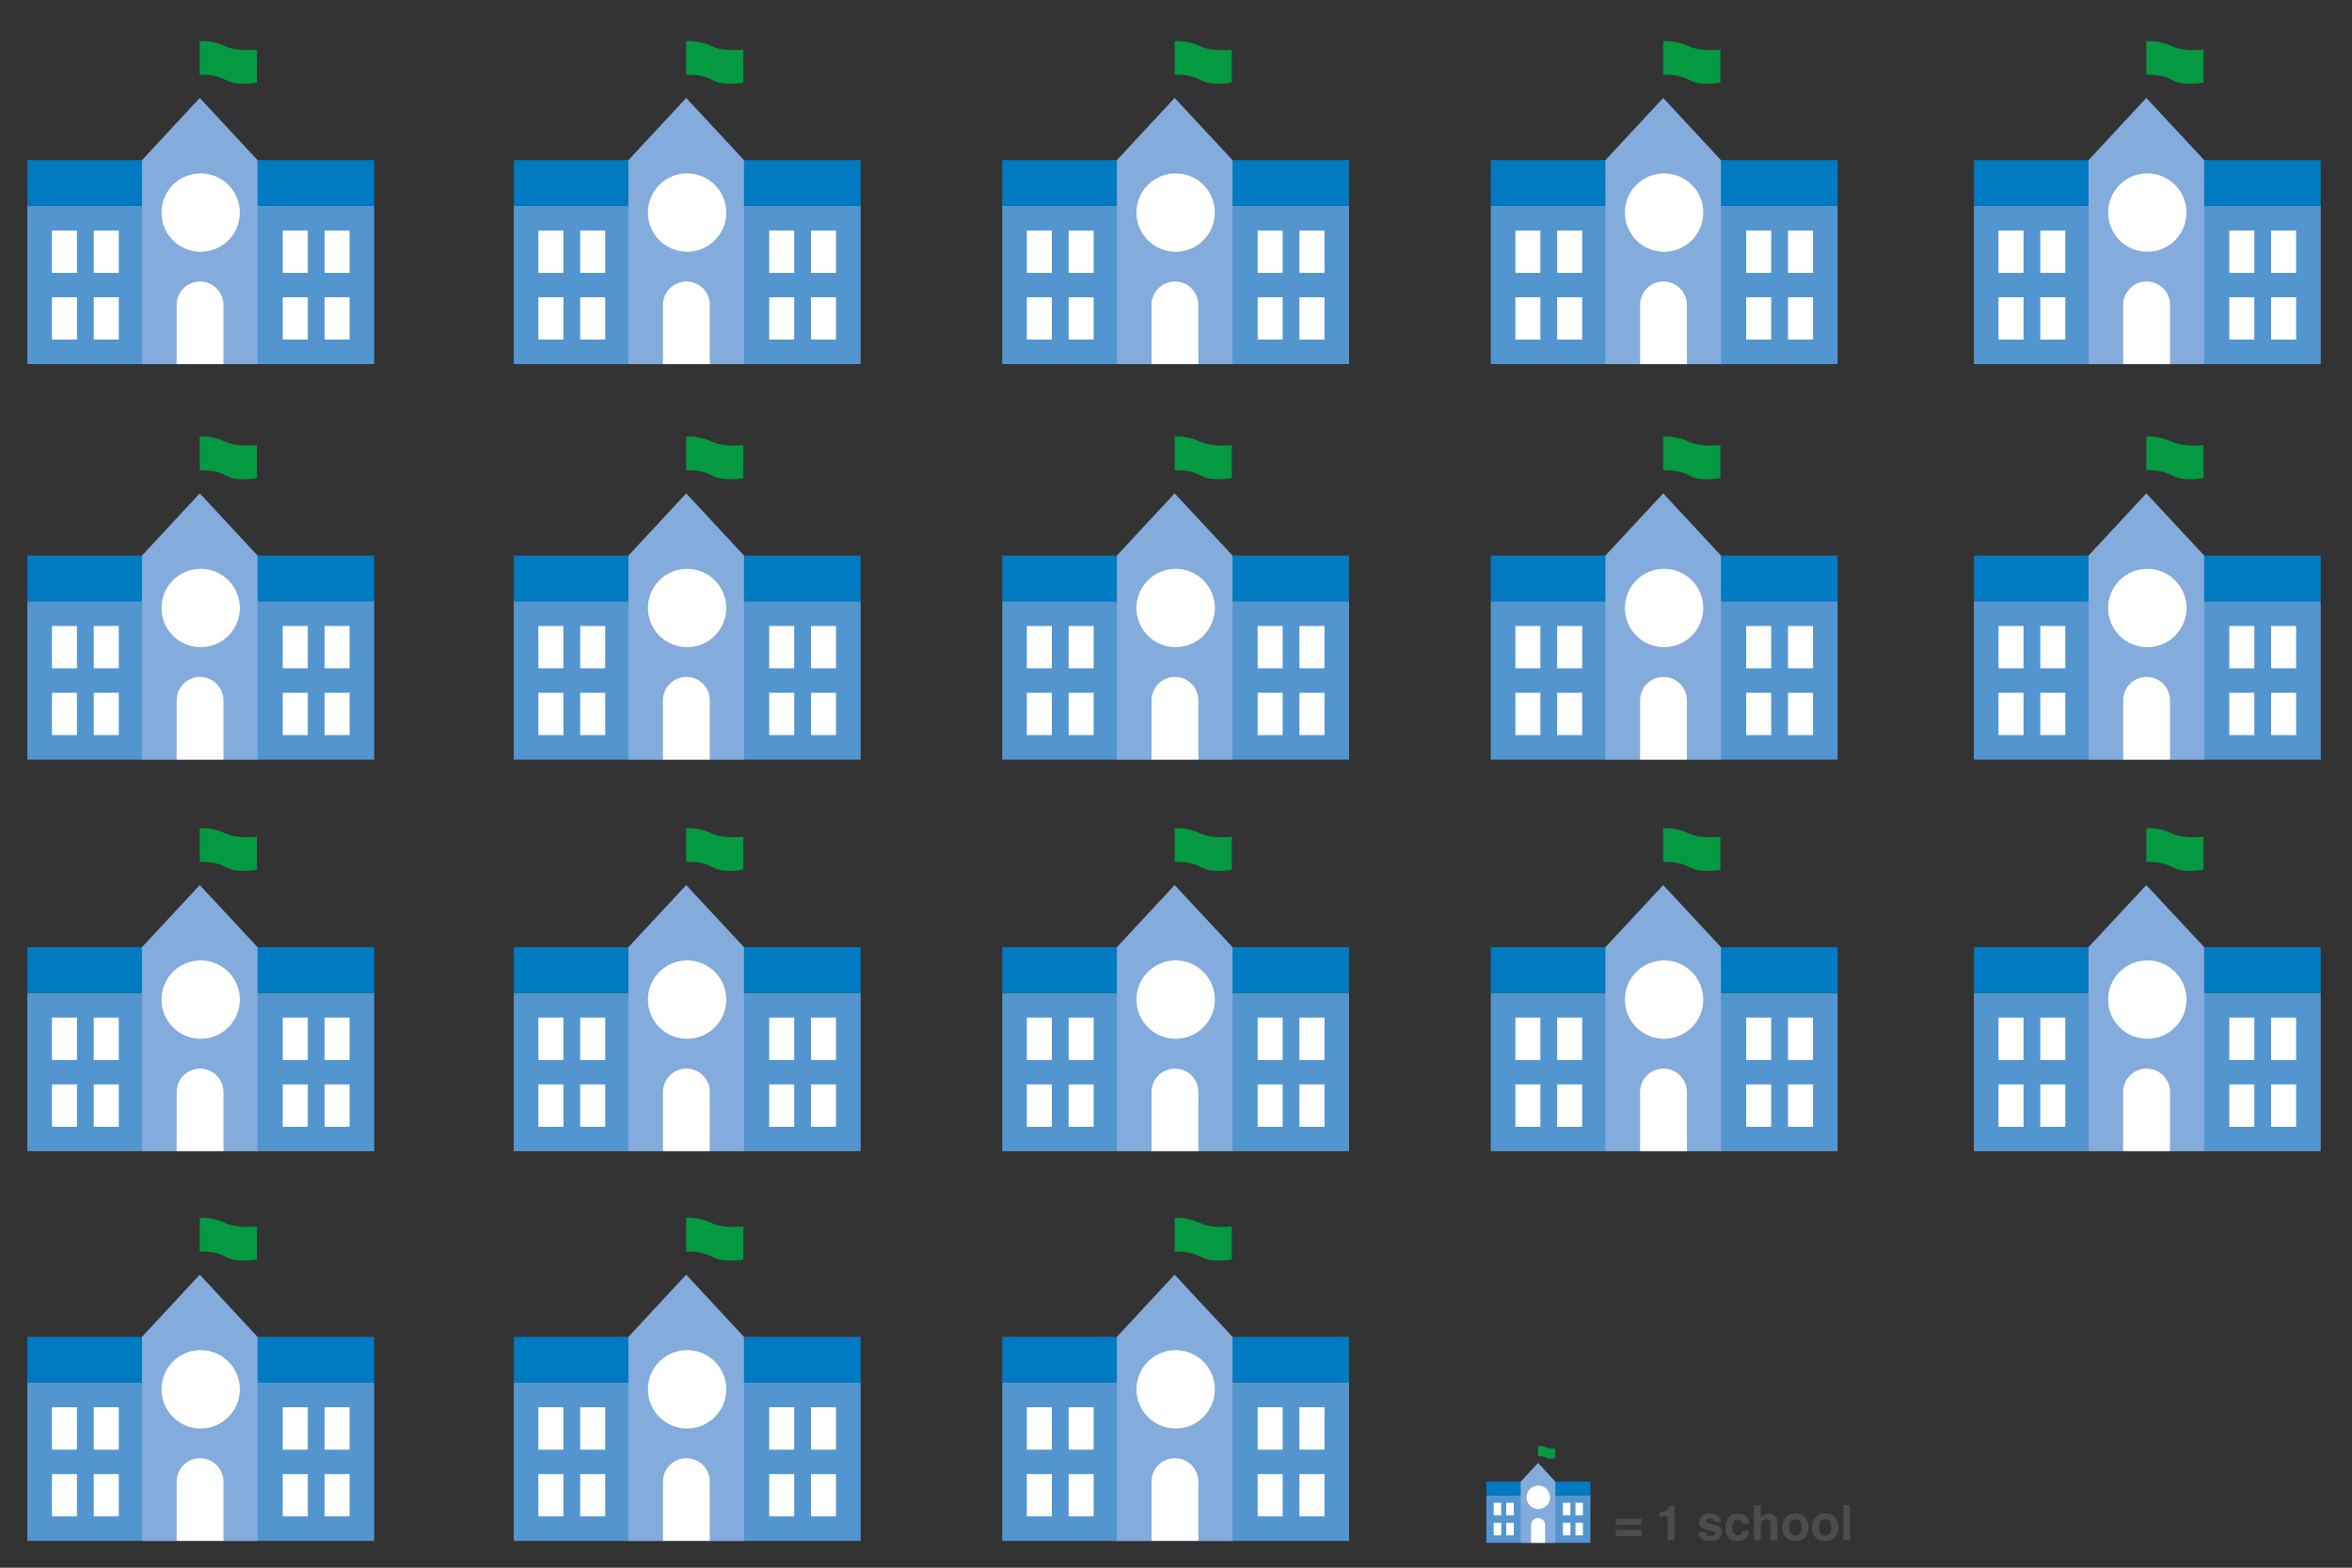 <?xml version="1.0" encoding="utf-8"?>
<!-- Generator: Adobe Illustrator 27.3.1, SVG Export Plug-In . SVG Version: 6.00 Build 0)  -->
<svg version="1.1" id="Layer_1" xmlns="http://www.w3.org/2000/svg" xmlns:xlink="http://www.w3.org/1999/xlink" x="0px" y="0px"
	 viewBox="0 0 234.07 156.05" style="enable-background:new 0 0 234.07 156.05;" xml:space="preserve">
<rect x="0" y="0" width="234.07" height="156.05" fill="#333333" stroke="none"/>
<style type="text/css">
	.st0{fill:#5395CF;}
	.st1{fill:#007AC1;}
	.st2{fill:#83ABDB;}
	.st3{clip-path:url(#SVGID_00000008869562794035299170000005595200808659524031_);fill:#039A42;}
	.st4{fill:#FFFFFF;}
	.st5{clip-path:url(#SVGID_00000119811790344605396820000002400630260142361481_);fill:#FFFFFF;}
	.st6{clip-path:url(#SVGID_00000132086416837160982250000016438208854495611024_);fill:#039A42;}
	.st7{clip-path:url(#SVGID_00000022538764110756862740000013818499891956292769_);fill:#FFFFFF;}
	.st8{clip-path:url(#SVGID_00000115495941734946256540000013162926638825623954_);fill:#039A42;}
	.st9{clip-path:url(#SVGID_00000073688476795386040160000015975600690646409139_);fill:#FFFFFF;}
	.st10{clip-path:url(#SVGID_00000037680932405563880480000018246257829598578596_);fill:#039A42;}
	.st11{clip-path:url(#SVGID_00000111886904931306500160000003621952937433373116_);fill:#FFFFFF;}
	.st12{clip-path:url(#SVGID_00000096056848410059288370000008841099987909727386_);fill:#039A42;}
	.st13{clip-path:url(#SVGID_00000142868919798704373970000008434681358104255647_);fill:#FFFFFF;}
	.st14{clip-path:url(#SVGID_00000127015998389973484890000012996852580967941816_);fill:#039A42;}
	.st15{clip-path:url(#SVGID_00000021105848070151186360000013115356938539614876_);fill:#FFFFFF;}
	.st16{clip-path:url(#SVGID_00000124865161380559048430000013343538349763586997_);fill:#039A42;}
	.st17{clip-path:url(#SVGID_00000116214880626520657260000016917478013122190515_);fill:#FFFFFF;}
	.st18{clip-path:url(#SVGID_00000167361458405085042610000008976245234208291223_);fill:#039A42;}
	.st19{clip-path:url(#SVGID_00000006697152915767059060000001613251472537337260_);fill:#FFFFFF;}
	.st20{clip-path:url(#SVGID_00000067224356045359030910000016320680860344978333_);fill:#039A42;}
	.st21{clip-path:url(#SVGID_00000117661011409312998830000011634328460328018344_);fill:#FFFFFF;}
	.st22{clip-path:url(#SVGID_00000156564728582732540420000009594054913037304728_);fill:#039A42;}
	.st23{clip-path:url(#SVGID_00000058559436994212811770000003233758351018801042_);fill:#FFFFFF;}
	.st24{clip-path:url(#SVGID_00000054978139622945887050000008607098356515356591_);fill:#039A42;}
	.st25{clip-path:url(#SVGID_00000059283093472757670500000005139874134018311061_);fill:#FFFFFF;}
	.st26{clip-path:url(#SVGID_00000111163191860314732730000014649679130084827041_);fill:#039A42;}
	.st27{clip-path:url(#SVGID_00000122706919980457692120000012493227899259896249_);fill:#FFFFFF;}
	.st28{clip-path:url(#SVGID_00000019657034237687863180000018002258943358801028_);fill:#039A42;}
	.st29{clip-path:url(#SVGID_00000181089231140627056800000003433877667548098976_);fill:#FFFFFF;}
	.st30{clip-path:url(#SVGID_00000072257439950260499390000002019577030288011421_);fill:#039A42;}
	.st31{clip-path:url(#SVGID_00000064349831823047298550000012431722324061936028_);fill:#FFFFFF;}
	.st32{clip-path:url(#SVGID_00000178917499957917168760000004218238523406885039_);fill:#039A42;}
	.st33{clip-path:url(#SVGID_00000039127281271207152250000007713546840396037288_);fill:#FFFFFF;}
	.st34{clip-path:url(#SVGID_00000106857099923287252910000003458446795973966248_);fill:#039A42;}
	.st35{clip-path:url(#SVGID_00000099650845384946748090000017793166101910979254_);fill:#FFFFFF;}
	.st36{clip-path:url(#SVGID_00000170960017444834754240000005736563946942833815_);fill:#039A42;}
	.st37{clip-path:url(#SVGID_00000001647717917817312700000015998304475451385990_);fill:#FFFFFF;}
	.st38{clip-path:url(#SVGID_00000114069784851467695890000009163933039487873676_);fill:#039A42;}
	.st39{clip-path:url(#SVGID_00000101788015854066177090000014980208002543810733_);fill:#FFFFFF;}
	.st40{fill:#039A42;}
	.st41{fill:#4E4B4C;}
</style>
<rect x="2.72" y="137.62" class="st0" width="34.52" height="15.76"/>
<rect x="2.72" y="133.07" class="st1" width="34.52" height="4.55"/>
<polygon class="st2" points="19.88,126.88 14.13,133.07 14.13,153.38 25.63,153.38 25.63,133.07 "/>
<g>
	<defs>
		<rect id="SVGID_1_" x="-324.24" y="-571.48" width="612" height="792"/>
	</defs>
	<clipPath id="SVGID_00000008119847618200068410000004730480041875137200_">
		<use xlink:href="#SVGID_1_"  style="overflow:visible;"/>
	</clipPath>
	<path style="clip-path:url(#SVGID_00000008119847618200068410000004730480041875137200_);fill:#039A42;" d="M19.88,121.23v3.35
		c0,0,1.48-0.08,2.46,0.46c0.43,0.24,0.9,0.39,1.4,0.42c0.51,0.03,1.17,0.02,1.83-0.1v-3.28c0,0-1.91,0.25-3.18-0.35
		C21.12,121.12,19.88,121.23,19.88,121.23"/>
</g>
<rect x="5.17" y="140.08" class="st4" width="2.49" height="4.22"/>
<rect x="9.33" y="140.08" class="st4" width="2.49" height="4.22"/>
<rect x="5.17" y="146.73" class="st4" width="2.49" height="4.21"/>
<rect x="9.33" y="146.73" class="st4" width="2.49" height="4.21"/>
<rect x="28.14" y="140.08" class="st4" width="2.49" height="4.22"/>
<rect x="32.3" y="140.08" class="st4" width="2.49" height="4.22"/>
<rect x="28.14" y="146.73" class="st4" width="2.49" height="4.21"/>
<rect x="32.3" y="146.73" class="st4" width="2.49" height="4.21"/>
<g>
	<defs>
		<rect id="SVGID_00000084519682463227715340000015981078607399179659_" x="-324.24" y="-571.48" width="612" height="792"/>
	</defs>
	<clipPath id="SVGID_00000028291779551019503640000005688551935779205529_">
		<use xlink:href="#SVGID_00000084519682463227715340000015981078607399179659_"  style="overflow:visible;"/>
	</clipPath>
	<path style="clip-path:url(#SVGID_00000028291779551019503640000005688551935779205529_);fill:#FFFFFF;" d="M19.91,145.15
		c-1.29,0-2.33,1.04-2.33,2.33v5.89h4.66v-5.89C22.24,146.2,21.19,145.15,19.91,145.15"/>
	<path style="clip-path:url(#SVGID_00000028291779551019503640000005688551935779205529_);fill:#FFFFFF;" d="M23.87,138.29
		c0,2.15-1.74,3.9-3.9,3.9s-3.9-1.74-3.9-3.9c0-2.15,1.74-3.9,3.9-3.9S23.87,136.14,23.87,138.29"/>
</g>
<rect x="51.13" y="137.62" class="st0" width="34.52" height="15.76"/>
<rect x="51.13" y="133.07" class="st1" width="34.52" height="4.55"/>
<polygon class="st2" points="68.29,126.88 62.54,133.07 62.54,153.38 74.04,153.38 74.04,133.07 "/>
<g>
	<defs>
		<rect id="SVGID_00000022554078098690979890000000494057845136679854_" x="-324.24" y="-571.48" width="612" height="792"/>
	</defs>
	<clipPath id="SVGID_00000009573046264397170940000003065332754323947677_">
		<use xlink:href="#SVGID_00000022554078098690979890000000494057845136679854_"  style="overflow:visible;"/>
	</clipPath>
	<path style="clip-path:url(#SVGID_00000009573046264397170940000003065332754323947677_);fill:#039A42;" d="M68.29,121.23v3.35
		c0,0,1.48-0.08,2.46,0.46c0.43,0.24,0.9,0.39,1.4,0.42c0.51,0.03,1.17,0.02,1.83-0.1v-3.28c0,0-1.91,0.25-3.18-0.35
		C69.52,121.12,68.29,121.23,68.29,121.23"/>
</g>
<rect x="53.58" y="140.08" class="st4" width="2.49" height="4.22"/>
<rect x="57.74" y="140.08" class="st4" width="2.49" height="4.22"/>
<rect x="53.58" y="146.73" class="st4" width="2.49" height="4.21"/>
<rect x="57.74" y="146.73" class="st4" width="2.49" height="4.21"/>
<rect x="76.55" y="140.08" class="st4" width="2.49" height="4.22"/>
<rect x="80.71" y="140.08" class="st4" width="2.49" height="4.22"/>
<rect x="76.55" y="146.73" class="st4" width="2.49" height="4.21"/>
<rect x="80.71" y="146.73" class="st4" width="2.49" height="4.21"/>
<g>
	<defs>
		<rect id="SVGID_00000087402241140685078900000010411023760338753924_" x="-324.24" y="-571.48" width="612" height="792"/>
	</defs>
	<clipPath id="SVGID_00000087411927463096093210000011995732427136184510_">
		<use xlink:href="#SVGID_00000087402241140685078900000010411023760338753924_"  style="overflow:visible;"/>
	</clipPath>
	<path style="clip-path:url(#SVGID_00000087411927463096093210000011995732427136184510_);fill:#FFFFFF;" d="M68.31,145.15
		c-1.29,0-2.33,1.04-2.33,2.33v5.89h4.66v-5.89C70.65,146.2,69.6,145.15,68.31,145.15"/>
	<path style="clip-path:url(#SVGID_00000087411927463096093210000011995732427136184510_);fill:#FFFFFF;" d="M72.28,138.29
		c0,2.15-1.74,3.9-3.9,3.9s-3.9-1.74-3.9-3.9c0-2.15,1.74-3.9,3.9-3.9S72.28,136.14,72.28,138.29"/>
</g>
<rect x="99.74" y="59.85" class="st0" width="34.52" height="15.76"/>
<rect x="99.74" y="55.3" class="st1" width="34.52" height="4.55"/>
<polygon class="st2" points="116.9,49.11 111.15,55.3 111.15,75.61 122.66,75.61 122.66,55.3 "/>
<g>
	<defs>
		<rect id="SVGID_00000145776513006979200400000002693474102440903049_" x="-324.24" y="-571.48" width="612" height="792"/>
	</defs>
	<clipPath id="SVGID_00000013180209943402407220000000705277435193506696_">
		<use xlink:href="#SVGID_00000145776513006979200400000002693474102440903049_"  style="overflow:visible;"/>
	</clipPath>
	<path style="clip-path:url(#SVGID_00000013180209943402407220000000705277435193506696_);fill:#039A42;" d="M116.9,43.46v3.35
		c0,0,1.48-0.08,2.46,0.46c0.43,0.24,0.9,0.39,1.4,0.42c0.51,0.03,1.17,0.02,1.83-0.1V44.3c0,0-1.91,0.25-3.18-0.35
		C118.14,43.35,116.9,43.46,116.9,43.46"/>
</g>
<rect x="102.19" y="62.31" class="st4" width="2.49" height="4.21"/>
<rect x="106.35" y="62.31" class="st4" width="2.49" height="4.21"/>
<rect x="102.19" y="68.96" class="st4" width="2.49" height="4.21"/>
<rect x="106.35" y="68.96" class="st4" width="2.49" height="4.21"/>
<rect x="125.16" y="62.31" class="st4" width="2.49" height="4.21"/>
<rect x="129.32" y="62.31" class="st4" width="2.49" height="4.21"/>
<rect x="125.16" y="68.96" class="st4" width="2.49" height="4.21"/>
<rect x="129.32" y="68.96" class="st4" width="2.49" height="4.21"/>
<g>
	<defs>
		<rect id="SVGID_00000171679760058242106080000014965943437183420056_" x="-324.24" y="-571.48" width="612" height="792"/>
	</defs>
	<clipPath id="SVGID_00000127029832022634692240000009443752862519391105_">
		<use xlink:href="#SVGID_00000171679760058242106080000014965943437183420056_"  style="overflow:visible;"/>
	</clipPath>
	<path style="clip-path:url(#SVGID_00000127029832022634692240000009443752862519391105_);fill:#FFFFFF;" d="M116.93,67.38
		c-1.29,0-2.33,1.04-2.33,2.33v5.89h4.66v-5.89C119.26,68.43,118.22,67.38,116.93,67.38"/>
	<path style="clip-path:url(#SVGID_00000127029832022634692240000009443752862519391105_);fill:#FFFFFF;" d="M120.9,60.52
		c0,2.15-1.74,3.9-3.9,3.9s-3.9-1.74-3.9-3.9s1.74-3.9,3.9-3.9S120.9,58.37,120.9,60.52"/>
</g>
<rect x="99.74" y="98.83" class="st0" width="34.52" height="15.76"/>
<rect x="99.74" y="94.28" class="st1" width="34.52" height="4.55"/>
<polygon class="st2" points="116.9,88.1 111.15,94.28 111.15,114.59 122.66,114.59 122.66,94.28 "/>
<g>
	<defs>
		<rect id="SVGID_00000181067251436014635560000017024214829301186461_" x="-324.24" y="-571.48" width="612" height="792"/>
	</defs>
	<clipPath id="SVGID_00000008870177664856776240000003072776450748817294_">
		<use xlink:href="#SVGID_00000181067251436014635560000017024214829301186461_"  style="overflow:visible;"/>
	</clipPath>
	<path style="clip-path:url(#SVGID_00000008870177664856776240000003072776450748817294_);fill:#039A42;" d="M116.9,82.44v3.35
		c0,0,1.48-0.08,2.46,0.46c0.43,0.24,0.9,0.39,1.4,0.42c0.51,0.03,1.17,0.02,1.83-0.1v-3.28c0,0-1.91,0.25-3.18-0.35
		C118.14,82.33,116.9,82.44,116.9,82.44"/>
</g>
<rect x="102.19" y="101.29" class="st4" width="2.49" height="4.22"/>
<rect x="106.35" y="101.29" class="st4" width="2.49" height="4.22"/>
<rect x="102.19" y="107.94" class="st4" width="2.49" height="4.22"/>
<rect x="106.35" y="107.94" class="st4" width="2.49" height="4.22"/>
<rect x="125.16" y="101.29" class="st4" width="2.49" height="4.22"/>
<rect x="129.32" y="101.29" class="st4" width="2.49" height="4.22"/>
<rect x="125.16" y="107.94" class="st4" width="2.49" height="4.22"/>
<rect x="129.32" y="107.94" class="st4" width="2.49" height="4.22"/>
<g>
	<defs>
		<rect id="SVGID_00000129916262827212801410000013417730678228822657_" x="-324.24" y="-571.48" width="612" height="792"/>
	</defs>
	<clipPath id="SVGID_00000121241999265038419660000018047335717074707641_">
		<use xlink:href="#SVGID_00000129916262827212801410000013417730678228822657_"  style="overflow:visible;"/>
	</clipPath>
	<path style="clip-path:url(#SVGID_00000121241999265038419660000018047335717074707641_);fill:#FFFFFF;" d="M116.93,106.37
		c-1.29,0-2.33,1.04-2.33,2.33v5.89h4.66v-5.89C119.26,107.41,118.22,106.37,116.93,106.37"/>
	<path style="clip-path:url(#SVGID_00000121241999265038419660000018047335717074707641_);fill:#FFFFFF;" d="M120.9,99.5
		c0,2.15-1.74,3.9-3.9,3.9s-3.9-1.74-3.9-3.9s1.74-3.9,3.9-3.9S120.9,97.35,120.9,99.5"/>
</g>
<rect x="99.74" y="137.62" class="st0" width="34.52" height="15.76"/>
<rect x="99.74" y="133.07" class="st1" width="34.52" height="4.55"/>
<polygon class="st2" points="116.9,126.88 111.15,133.07 111.15,153.38 122.66,153.38 122.66,133.07 "/>
<g>
	<defs>
		<rect id="SVGID_00000054954627689401060330000015758156812926291107_" x="-324.24" y="-571.48" width="612" height="792"/>
	</defs>
	<clipPath id="SVGID_00000150091104747722741710000008652612138884086926_">
		<use xlink:href="#SVGID_00000054954627689401060330000015758156812926291107_"  style="overflow:visible;"/>
	</clipPath>
	<path style="clip-path:url(#SVGID_00000150091104747722741710000008652612138884086926_);fill:#039A42;" d="M116.9,121.23v3.35
		c0,0,1.48-0.08,2.46,0.46c0.43,0.24,0.9,0.39,1.4,0.42c0.51,0.03,1.17,0.02,1.83-0.1v-3.28c0,0-1.91,0.25-3.18-0.35
		C118.14,121.12,116.9,121.23,116.9,121.23"/>
</g>
<rect x="102.19" y="140.08" class="st4" width="2.49" height="4.22"/>
<rect x="106.35" y="140.08" class="st4" width="2.49" height="4.22"/>
<rect x="102.19" y="146.73" class="st4" width="2.49" height="4.21"/>
<rect x="106.35" y="146.73" class="st4" width="2.49" height="4.21"/>
<rect x="125.16" y="140.08" class="st4" width="2.49" height="4.22"/>
<rect x="129.32" y="140.08" class="st4" width="2.49" height="4.22"/>
<rect x="125.16" y="146.73" class="st4" width="2.49" height="4.21"/>
<rect x="129.32" y="146.73" class="st4" width="2.49" height="4.21"/>
<g>
	<defs>
		<rect id="SVGID_00000171711389455696817800000012040229213535427222_" x="-324.24" y="-571.48" width="612" height="792"/>
	</defs>
	<clipPath id="SVGID_00000168814825423467581910000002057604949770349487_">
		<use xlink:href="#SVGID_00000171711389455696817800000012040229213535427222_"  style="overflow:visible;"/>
	</clipPath>
	<path style="clip-path:url(#SVGID_00000168814825423467581910000002057604949770349487_);fill:#FFFFFF;" d="M116.93,145.15
		c-1.29,0-2.33,1.04-2.33,2.33v5.89h4.66v-5.89C119.26,146.2,118.22,145.15,116.93,145.15"/>
	<path style="clip-path:url(#SVGID_00000168814825423467581910000002057604949770349487_);fill:#FFFFFF;" d="M120.9,138.29
		c0,2.15-1.74,3.9-3.9,3.9s-3.9-1.74-3.9-3.9c0-2.15,1.74-3.9,3.9-3.9S120.9,136.14,120.9,138.29"/>
</g>
<rect x="148.36" y="59.85" class="st0" width="34.52" height="15.76"/>
<rect x="148.36" y="55.3" class="st1" width="34.52" height="4.55"/>
<polygon class="st2" points="165.52,49.11 159.77,55.3 159.77,75.61 171.27,75.61 171.27,55.3 "/>
<g>
	<defs>
		<rect id="SVGID_00000096761004313641730920000001775504897052107440_" x="-324.24" y="-571.48" width="612" height="792"/>
	</defs>
	<clipPath id="SVGID_00000070084247273002653080000016785598596130485155_">
		<use xlink:href="#SVGID_00000096761004313641730920000001775504897052107440_"  style="overflow:visible;"/>
	</clipPath>
	<path style="clip-path:url(#SVGID_00000070084247273002653080000016785598596130485155_);fill:#039A42;" d="M165.52,43.46v3.35
		c0,0,1.48-0.08,2.46,0.46c0.43,0.24,0.9,0.39,1.4,0.42c0.51,0.03,1.17,0.02,1.83-0.1V44.3c0,0-1.91,0.25-3.18-0.35
		C166.76,43.35,165.52,43.46,165.52,43.46"/>
</g>
<rect x="150.81" y="62.31" class="st4" width="2.49" height="4.21"/>
<rect x="154.97" y="62.31" class="st4" width="2.49" height="4.21"/>
<rect x="150.81" y="68.96" class="st4" width="2.49" height="4.21"/>
<rect x="154.97" y="68.96" class="st4" width="2.49" height="4.21"/>
<rect x="173.78" y="62.31" class="st4" width="2.49" height="4.21"/>
<rect x="177.94" y="62.31" class="st4" width="2.49" height="4.21"/>
<rect x="173.78" y="68.96" class="st4" width="2.49" height="4.21"/>
<rect x="177.94" y="68.96" class="st4" width="2.49" height="4.21"/>
<g>
	<defs>
		<rect id="SVGID_00000098211587204871125900000018074636644836226477_" x="-324.24" y="-571.48" width="612" height="792"/>
	</defs>
	<clipPath id="SVGID_00000126322382950477014610000017309097170564368787_">
		<use xlink:href="#SVGID_00000098211587204871125900000018074636644836226477_"  style="overflow:visible;"/>
	</clipPath>
	<path style="clip-path:url(#SVGID_00000126322382950477014610000017309097170564368787_);fill:#FFFFFF;" d="M165.55,67.38
		c-1.29,0-2.33,1.04-2.33,2.33v5.89h4.66v-5.89C167.88,68.43,166.83,67.38,165.55,67.38"/>
	<path style="clip-path:url(#SVGID_00000126322382950477014610000017309097170564368787_);fill:#FFFFFF;" d="M169.51,60.52
		c0,2.15-1.74,3.9-3.9,3.9s-3.9-1.74-3.9-3.9s1.74-3.9,3.9-3.9S169.51,58.37,169.51,60.52"/>
</g>
<rect x="148.36" y="98.83" class="st0" width="34.52" height="15.76"/>
<rect x="148.36" y="94.28" class="st1" width="34.52" height="4.55"/>
<polygon class="st2" points="165.52,88.1 159.77,94.28 159.77,114.59 171.27,114.59 171.27,94.28 "/>
<g>
	<defs>
		<rect id="SVGID_00000072998826798683083600000014583693071317433011_" x="-324.24" y="-571.48" width="612" height="792"/>
	</defs>
	<clipPath id="SVGID_00000181783003017466765320000009994470553459388037_">
		<use xlink:href="#SVGID_00000072998826798683083600000014583693071317433011_"  style="overflow:visible;"/>
	</clipPath>
	<path style="clip-path:url(#SVGID_00000181783003017466765320000009994470553459388037_);fill:#039A42;" d="M165.52,82.44v3.35
		c0,0,1.48-0.08,2.46,0.46c0.43,0.24,0.9,0.39,1.4,0.42c0.51,0.03,1.17,0.02,1.83-0.1v-3.28c0,0-1.91,0.25-3.18-0.35
		C166.76,82.33,165.52,82.44,165.52,82.44"/>
</g>
<rect x="150.81" y="101.29" class="st4" width="2.49" height="4.22"/>
<rect x="154.97" y="101.29" class="st4" width="2.49" height="4.22"/>
<rect x="150.81" y="107.94" class="st4" width="2.49" height="4.22"/>
<rect x="154.97" y="107.94" class="st4" width="2.49" height="4.22"/>
<rect x="173.78" y="101.29" class="st4" width="2.49" height="4.22"/>
<rect x="177.94" y="101.29" class="st4" width="2.49" height="4.22"/>
<rect x="173.78" y="107.94" class="st4" width="2.49" height="4.22"/>
<rect x="177.94" y="107.94" class="st4" width="2.49" height="4.22"/>
<g>
	<defs>
		<rect id="SVGID_00000115512871662797131220000007743769991304737168_" x="-324.24" y="-571.48" width="612" height="792"/>
	</defs>
	<clipPath id="SVGID_00000044145160334422588580000009502138009899507586_">
		<use xlink:href="#SVGID_00000115512871662797131220000007743769991304737168_"  style="overflow:visible;"/>
	</clipPath>
	<path style="clip-path:url(#SVGID_00000044145160334422588580000009502138009899507586_);fill:#FFFFFF;" d="M165.55,106.37
		c-1.29,0-2.33,1.04-2.33,2.33v5.89h4.66v-5.89C167.88,107.41,166.83,106.37,165.55,106.37"/>
	<path style="clip-path:url(#SVGID_00000044145160334422588580000009502138009899507586_);fill:#FFFFFF;" d="M169.51,99.5
		c0,2.15-1.74,3.9-3.9,3.9s-3.9-1.74-3.9-3.9s1.74-3.9,3.9-3.9S169.51,97.35,169.51,99.5"/>
</g>
<rect x="196.44" y="59.85" class="st0" width="34.52" height="15.76"/>
<rect x="196.44" y="55.3" class="st1" width="34.52" height="4.55"/>
<polygon class="st2" points="213.6,49.11 207.85,55.3 207.85,75.61 219.36,75.61 219.36,55.3 "/>
<g>
	<defs>
		<rect id="SVGID_00000047778836104030737300000012090493490818293641_" x="-324.24" y="-571.48" width="612" height="792"/>
	</defs>
	<clipPath id="SVGID_00000033344691968578537600000013050028828496939662_">
		<use xlink:href="#SVGID_00000047778836104030737300000012090493490818293641_"  style="overflow:visible;"/>
	</clipPath>
	<path style="clip-path:url(#SVGID_00000033344691968578537600000013050028828496939662_);fill:#039A42;" d="M213.6,43.46v3.35
		c0,0,1.48-0.08,2.46,0.46c0.43,0.24,0.91,0.39,1.4,0.42c0.52,0.03,1.17,0.02,1.83-0.1V44.3c0,0-1.91,0.25-3.18-0.35
		C214.84,43.35,213.6,43.46,213.6,43.46"/>
</g>
<rect x="198.89" y="62.31" class="st4" width="2.49" height="4.21"/>
<rect x="203.05" y="62.31" class="st4" width="2.49" height="4.21"/>
<rect x="198.89" y="68.96" class="st4" width="2.49" height="4.21"/>
<rect x="203.05" y="68.96" class="st4" width="2.49" height="4.21"/>
<rect x="221.86" y="62.31" class="st4" width="2.49" height="4.21"/>
<rect x="226.02" y="62.31" class="st4" width="2.49" height="4.21"/>
<rect x="221.86" y="68.96" class="st4" width="2.49" height="4.21"/>
<rect x="226.02" y="68.96" class="st4" width="2.49" height="4.21"/>
<g>
	<defs>
		<rect id="SVGID_00000140010488381533347200000002008524112537777287_" x="-324.24" y="-571.48" width="612" height="792"/>
	</defs>
	<clipPath id="SVGID_00000010989506760064621410000014383620325708243610_">
		<use xlink:href="#SVGID_00000140010488381533347200000002008524112537777287_"  style="overflow:visible;"/>
	</clipPath>
	<path style="clip-path:url(#SVGID_00000010989506760064621410000014383620325708243610_);fill:#FFFFFF;" d="M213.63,67.38
		c-1.29,0-2.33,1.04-2.33,2.33v5.89h4.66v-5.89C215.96,68.43,214.92,67.38,213.63,67.38"/>
	<path style="clip-path:url(#SVGID_00000010989506760064621410000014383620325708243610_);fill:#FFFFFF;" d="M217.6,60.52
		c0,2.15-1.74,3.9-3.9,3.9s-3.9-1.74-3.9-3.9s1.75-3.9,3.9-3.9S217.6,58.37,217.6,60.52"/>
</g>
<rect x="196.44" y="98.83" class="st0" width="34.52" height="15.76"/>
<rect x="196.44" y="94.28" class="st1" width="34.52" height="4.55"/>
<polygon class="st2" points="213.6,88.1 207.85,94.28 207.85,114.59 219.36,114.59 219.36,94.28 "/>
<g>
	<defs>
		<rect id="SVGID_00000144325039650087392220000005859424842173895320_" x="-324.24" y="-571.48" width="612" height="792"/>
	</defs>
	<clipPath id="SVGID_00000148623844214100911920000005521733054937918894_">
		<use xlink:href="#SVGID_00000144325039650087392220000005859424842173895320_"  style="overflow:visible;"/>
	</clipPath>
	<path style="clip-path:url(#SVGID_00000148623844214100911920000005521733054937918894_);fill:#039A42;" d="M213.6,82.44v3.35
		c0,0,1.48-0.08,2.46,0.46c0.43,0.24,0.91,0.39,1.4,0.42c0.52,0.03,1.17,0.02,1.83-0.1v-3.28c0,0-1.91,0.25-3.18-0.35
		C214.84,82.33,213.6,82.44,213.6,82.44"/>
</g>
<rect x="198.89" y="101.29" class="st4" width="2.49" height="4.22"/>
<rect x="203.05" y="101.29" class="st4" width="2.49" height="4.22"/>
<rect x="198.89" y="107.94" class="st4" width="2.49" height="4.22"/>
<rect x="203.05" y="107.94" class="st4" width="2.49" height="4.22"/>
<rect x="221.86" y="101.29" class="st4" width="2.49" height="4.22"/>
<rect x="226.02" y="101.29" class="st4" width="2.49" height="4.22"/>
<rect x="221.86" y="107.94" class="st4" width="2.49" height="4.22"/>
<rect x="226.02" y="107.94" class="st4" width="2.49" height="4.22"/>
<g>
	<defs>
		<rect id="SVGID_00000037654067850073311320000003956507086262875029_" x="-324.24" y="-571.48" width="612" height="792"/>
	</defs>
	<clipPath id="SVGID_00000092424598665101480650000011674216136060917931_">
		<use xlink:href="#SVGID_00000037654067850073311320000003956507086262875029_"  style="overflow:visible;"/>
	</clipPath>
	<path style="clip-path:url(#SVGID_00000092424598665101480650000011674216136060917931_);fill:#FFFFFF;" d="M213.63,106.37
		c-1.29,0-2.33,1.04-2.33,2.33v5.89h4.66v-5.89C215.96,107.41,214.92,106.37,213.63,106.37"/>
	<path style="clip-path:url(#SVGID_00000092424598665101480650000011674216136060917931_);fill:#FFFFFF;" d="M217.6,99.5
		c0,2.15-1.74,3.9-3.9,3.9s-3.9-1.74-3.9-3.9s1.75-3.9,3.9-3.9S217.6,97.35,217.6,99.5"/>
</g>
<rect x="2.72" y="59.85" class="st0" width="34.52" height="15.76"/>
<rect x="2.72" y="55.3" class="st1" width="34.52" height="4.55"/>
<polygon class="st2" points="19.88,49.11 14.13,55.3 14.13,75.61 25.63,75.61 25.63,55.3 "/>
<g>
	<defs>
		<rect id="SVGID_00000102518372366748366610000005549817060045154212_" x="-324.24" y="-571.48" width="612" height="792"/>
	</defs>
	<clipPath id="SVGID_00000155825851514033214080000016250243917001782932_">
		<use xlink:href="#SVGID_00000102518372366748366610000005549817060045154212_"  style="overflow:visible;"/>
	</clipPath>
	<path style="clip-path:url(#SVGID_00000155825851514033214080000016250243917001782932_);fill:#039A42;" d="M19.88,43.46v3.35
		c0,0,1.48-0.08,2.46,0.46c0.43,0.24,0.9,0.39,1.4,0.42c0.51,0.03,1.17,0.02,1.83-0.1V44.3c0,0-1.91,0.25-3.18-0.35
		C21.12,43.35,19.88,43.46,19.88,43.46"/>
</g>
<rect x="5.17" y="62.31" class="st4" width="2.49" height="4.21"/>
<rect x="9.33" y="62.31" class="st4" width="2.49" height="4.21"/>
<rect x="5.17" y="68.96" class="st4" width="2.49" height="4.21"/>
<rect x="9.33" y="68.96" class="st4" width="2.49" height="4.21"/>
<rect x="28.14" y="62.31" class="st4" width="2.49" height="4.21"/>
<rect x="32.3" y="62.31" class="st4" width="2.49" height="4.21"/>
<rect x="28.14" y="68.96" class="st4" width="2.49" height="4.21"/>
<rect x="32.3" y="68.96" class="st4" width="2.49" height="4.21"/>
<g>
	<defs>
		<rect id="SVGID_00000028322111155579550300000006209666963044480135_" x="-324.24" y="-571.48" width="612" height="792"/>
	</defs>
	<clipPath id="SVGID_00000127025237948519946280000004525419583897217982_">
		<use xlink:href="#SVGID_00000028322111155579550300000006209666963044480135_"  style="overflow:visible;"/>
	</clipPath>
	<path style="clip-path:url(#SVGID_00000127025237948519946280000004525419583897217982_);fill:#FFFFFF;" d="M19.91,67.38
		c-1.29,0-2.33,1.04-2.33,2.33v5.89h4.66v-5.89C22.24,68.43,21.19,67.38,19.91,67.38"/>
	<path style="clip-path:url(#SVGID_00000127025237948519946280000004525419583897217982_);fill:#FFFFFF;" d="M23.87,60.52
		c0,2.15-1.74,3.9-3.9,3.9s-3.9-1.74-3.9-3.9s1.74-3.9,3.9-3.9S23.87,58.37,23.87,60.52"/>
</g>
<rect x="2.72" y="98.83" class="st0" width="34.52" height="15.76"/>
<rect x="2.72" y="94.28" class="st1" width="34.52" height="4.55"/>
<polygon class="st2" points="19.88,88.1 14.13,94.28 14.13,114.59 25.63,114.59 25.63,94.28 "/>
<g>
	<defs>
		<rect id="SVGID_00000094607472626081413880000014227242250374569373_" x="-324.24" y="-571.48" width="612" height="792"/>
	</defs>
	<clipPath id="SVGID_00000080910402116623989210000003493836816546722708_">
		<use xlink:href="#SVGID_00000094607472626081413880000014227242250374569373_"  style="overflow:visible;"/>
	</clipPath>
	<path style="clip-path:url(#SVGID_00000080910402116623989210000003493836816546722708_);fill:#039A42;" d="M19.88,82.44v3.35
		c0,0,1.48-0.08,2.46,0.46c0.43,0.24,0.9,0.39,1.4,0.42c0.51,0.03,1.17,0.02,1.83-0.1v-3.28c0,0-1.91,0.25-3.18-0.35
		C21.12,82.33,19.88,82.44,19.88,82.44"/>
</g>
<rect x="5.17" y="101.29" class="st4" width="2.49" height="4.22"/>
<rect x="9.33" y="101.29" class="st4" width="2.49" height="4.22"/>
<rect x="5.17" y="107.94" class="st4" width="2.49" height="4.22"/>
<rect x="9.33" y="107.94" class="st4" width="2.49" height="4.22"/>
<rect x="28.14" y="101.29" class="st4" width="2.49" height="4.22"/>
<rect x="32.3" y="101.29" class="st4" width="2.49" height="4.22"/>
<rect x="28.14" y="107.94" class="st4" width="2.49" height="4.22"/>
<rect x="32.3" y="107.94" class="st4" width="2.49" height="4.22"/>
<g>
	<defs>
		<rect id="SVGID_00000071549246291587763300000000981397809413731970_" x="-324.24" y="-571.48" width="612" height="792"/>
	</defs>
	<clipPath id="SVGID_00000052083822758838695910000008182918490474147978_">
		<use xlink:href="#SVGID_00000071549246291587763300000000981397809413731970_"  style="overflow:visible;"/>
	</clipPath>
	<path style="clip-path:url(#SVGID_00000052083822758838695910000008182918490474147978_);fill:#FFFFFF;" d="M19.91,106.37
		c-1.29,0-2.33,1.04-2.33,2.33v5.89h4.66v-5.89C22.24,107.41,21.19,106.37,19.91,106.37"/>
	<path style="clip-path:url(#SVGID_00000052083822758838695910000008182918490474147978_);fill:#FFFFFF;" d="M23.87,99.5
		c0,2.15-1.74,3.9-3.9,3.9s-3.9-1.74-3.9-3.9s1.74-3.9,3.9-3.9S23.87,97.35,23.87,99.5"/>
</g>
<rect x="51.13" y="59.85" class="st0" width="34.52" height="15.76"/>
<rect x="51.13" y="55.3" class="st1" width="34.52" height="4.55"/>
<polygon class="st2" points="68.29,49.11 62.54,55.3 62.54,75.61 74.04,75.61 74.04,55.3 "/>
<g>
	<defs>
		<rect id="SVGID_00000075138080291627193540000015173495123044959894_" x="-324.24" y="-571.48" width="612" height="792"/>
	</defs>
	<clipPath id="SVGID_00000074443262611712704500000006503903854294173113_">
		<use xlink:href="#SVGID_00000075138080291627193540000015173495123044959894_"  style="overflow:visible;"/>
	</clipPath>
	<path style="clip-path:url(#SVGID_00000074443262611712704500000006503903854294173113_);fill:#039A42;" d="M68.29,43.46v3.35
		c0,0,1.48-0.08,2.46,0.46c0.43,0.24,0.9,0.39,1.4,0.42c0.51,0.03,1.17,0.02,1.83-0.1V44.3c0,0-1.91,0.25-3.18-0.35
		C69.52,43.35,68.29,43.46,68.29,43.46"/>
</g>
<rect x="53.58" y="62.31" class="st4" width="2.49" height="4.21"/>
<rect x="57.74" y="62.31" class="st4" width="2.49" height="4.21"/>
<rect x="53.58" y="68.96" class="st4" width="2.49" height="4.21"/>
<rect x="57.74" y="68.96" class="st4" width="2.49" height="4.21"/>
<rect x="76.55" y="62.31" class="st4" width="2.49" height="4.21"/>
<rect x="80.71" y="62.31" class="st4" width="2.49" height="4.21"/>
<rect x="76.55" y="68.96" class="st4" width="2.49" height="4.21"/>
<rect x="80.71" y="68.96" class="st4" width="2.49" height="4.21"/>
<g>
	<defs>
		<rect id="SVGID_00000017476348960265820660000004714447135874559897_" x="-324.24" y="-571.48" width="612" height="792"/>
	</defs>
	<clipPath id="SVGID_00000128471770827571118430000006961260807317962419_">
		<use xlink:href="#SVGID_00000017476348960265820660000004714447135874559897_"  style="overflow:visible;"/>
	</clipPath>
	<path style="clip-path:url(#SVGID_00000128471770827571118430000006961260807317962419_);fill:#FFFFFF;" d="M68.31,67.38
		c-1.29,0-2.33,1.04-2.33,2.33v5.89h4.66v-5.89C70.65,68.43,69.6,67.38,68.31,67.38"/>
	<path style="clip-path:url(#SVGID_00000128471770827571118430000006961260807317962419_);fill:#FFFFFF;" d="M72.28,60.52
		c0,2.15-1.74,3.9-3.9,3.9s-3.9-1.74-3.9-3.9s1.74-3.9,3.9-3.9S72.28,58.37,72.28,60.52"/>
</g>
<rect x="51.13" y="98.83" class="st0" width="34.52" height="15.76"/>
<rect x="51.13" y="94.28" class="st1" width="34.52" height="4.55"/>
<polygon class="st2" points="68.29,88.1 62.54,94.28 62.54,114.59 74.04,114.59 74.04,94.28 "/>
<g>
	<defs>
		<rect id="SVGID_00000063609423556253024790000002781374594920023208_" x="-324.24" y="-571.48" width="612" height="792"/>
	</defs>
	<clipPath id="SVGID_00000057120888807456642430000007361185848266597292_">
		<use xlink:href="#SVGID_00000063609423556253024790000002781374594920023208_"  style="overflow:visible;"/>
	</clipPath>
	<path style="clip-path:url(#SVGID_00000057120888807456642430000007361185848266597292_);fill:#039A42;" d="M68.29,82.44v3.35
		c0,0,1.48-0.08,2.46,0.46c0.43,0.24,0.9,0.39,1.4,0.42c0.51,0.03,1.17,0.02,1.83-0.1v-3.28c0,0-1.91,0.25-3.18-0.35
		C69.52,82.33,68.29,82.44,68.29,82.44"/>
</g>
<rect x="53.58" y="101.29" class="st4" width="2.49" height="4.22"/>
<rect x="57.74" y="101.29" class="st4" width="2.49" height="4.22"/>
<rect x="53.58" y="107.94" class="st4" width="2.49" height="4.22"/>
<rect x="57.74" y="107.94" class="st4" width="2.49" height="4.22"/>
<rect x="76.55" y="101.29" class="st4" width="2.49" height="4.22"/>
<rect x="80.71" y="101.29" class="st4" width="2.49" height="4.22"/>
<rect x="76.55" y="107.94" class="st4" width="2.49" height="4.22"/>
<rect x="80.71" y="107.94" class="st4" width="2.49" height="4.22"/>
<g>
	<defs>
		<rect id="SVGID_00000013876588417716611370000000864883433945607309_" x="-324.24" y="-571.48" width="612" height="792"/>
	</defs>
	<clipPath id="SVGID_00000075125817744989182660000010473601053002029459_">
		<use xlink:href="#SVGID_00000013876588417716611370000000864883433945607309_"  style="overflow:visible;"/>
	</clipPath>
	<path style="clip-path:url(#SVGID_00000075125817744989182660000010473601053002029459_);fill:#FFFFFF;" d="M68.31,106.37
		c-1.29,0-2.33,1.04-2.33,2.33v5.89h4.66v-5.89C70.65,107.41,69.6,106.37,68.31,106.37"/>
	<path style="clip-path:url(#SVGID_00000075125817744989182660000010473601053002029459_);fill:#FFFFFF;" d="M72.28,99.5
		c0,2.15-1.74,3.9-3.9,3.9s-3.9-1.74-3.9-3.9s1.74-3.9,3.9-3.9S72.28,97.35,72.28,99.5"/>
</g>
<rect x="2.72" y="20.48" class="st0" width="34.52" height="15.76"/>
<rect x="2.72" y="15.94" class="st1" width="34.52" height="4.55"/>
<polygon class="st2" points="19.88,9.75 14.13,15.94 14.13,36.24 25.63,36.24 25.63,15.94 "/>
<g>
	<defs>
		<rect id="SVGID_00000180333517227480464980000015815387689752485044_" x="-324.24" y="-571.48" width="612" height="792"/>
	</defs>
	<clipPath id="SVGID_00000015321956480506285590000013217341800006619831_">
		<use xlink:href="#SVGID_00000180333517227480464980000015815387689752485044_"  style="overflow:visible;"/>
	</clipPath>
	<path style="clip-path:url(#SVGID_00000015321956480506285590000013217341800006619831_);fill:#039A42;" d="M19.88,4.09v3.35
		c0,0,1.48-0.08,2.46,0.46c0.43,0.24,0.9,0.39,1.4,0.42c0.51,0.03,1.17,0.02,1.83-0.1V4.94c0,0-1.91,0.25-3.18-0.35
		C21.12,3.99,19.88,4.09,19.88,4.09"/>
</g>
<rect x="5.17" y="22.95" class="st4" width="2.49" height="4.21"/>
<rect x="9.33" y="22.95" class="st4" width="2.49" height="4.21"/>
<rect x="5.17" y="29.59" class="st4" width="2.49" height="4.21"/>
<rect x="9.33" y="29.59" class="st4" width="2.49" height="4.21"/>
<rect x="28.14" y="22.95" class="st4" width="2.49" height="4.21"/>
<rect x="32.3" y="22.95" class="st4" width="2.49" height="4.21"/>
<rect x="28.14" y="29.59" class="st4" width="2.49" height="4.21"/>
<rect x="32.3" y="29.59" class="st4" width="2.49" height="4.21"/>
<g>
	<defs>
		<rect id="SVGID_00000173150469340718583120000004762996177992619398_" x="-324.24" y="-571.48" width="612" height="792"/>
	</defs>
	<clipPath id="SVGID_00000109013954145325451920000006699234993321560754_">
		<use xlink:href="#SVGID_00000173150469340718583120000004762996177992619398_"  style="overflow:visible;"/>
	</clipPath>
	<path style="clip-path:url(#SVGID_00000109013954145325451920000006699234993321560754_);fill:#FFFFFF;" d="M19.91,28.02
		c-1.29,0-2.33,1.04-2.33,2.33v5.89h4.66v-5.89C22.24,29.06,21.19,28.02,19.91,28.02"/>
	<path style="clip-path:url(#SVGID_00000109013954145325451920000006699234993321560754_);fill:#FFFFFF;" d="M23.87,21.16
		c0,2.15-1.74,3.9-3.9,3.9s-3.9-1.74-3.9-3.9s1.74-3.9,3.9-3.9S23.87,19,23.87,21.16"/>
</g>
<rect x="51.13" y="20.48" class="st0" width="34.52" height="15.76"/>
<rect x="51.13" y="15.94" class="st1" width="34.52" height="4.55"/>
<polygon class="st2" points="68.29,9.75 62.54,15.94 62.54,36.24 74.04,36.24 74.04,15.94 "/>
<g>
	<defs>
		<rect id="SVGID_00000062166947452289740560000003863360689639430528_" x="-324.24" y="-571.48" width="612" height="792"/>
	</defs>
	<clipPath id="SVGID_00000178190350967777486970000002860544110868904838_">
		<use xlink:href="#SVGID_00000062166947452289740560000003863360689639430528_"  style="overflow:visible;"/>
	</clipPath>
	<path style="clip-path:url(#SVGID_00000178190350967777486970000002860544110868904838_);fill:#039A42;" d="M68.29,4.09v3.35
		c0,0,1.48-0.08,2.46,0.46c0.43,0.24,0.9,0.39,1.4,0.42c0.51,0.03,1.17,0.02,1.83-0.1V4.94c0,0-1.91,0.25-3.18-0.35
		C69.52,3.99,68.29,4.09,68.29,4.09"/>
</g>
<rect x="53.58" y="22.95" class="st4" width="2.49" height="4.21"/>
<rect x="57.74" y="22.95" class="st4" width="2.49" height="4.21"/>
<rect x="53.58" y="29.59" class="st4" width="2.49" height="4.21"/>
<rect x="57.74" y="29.59" class="st4" width="2.49" height="4.21"/>
<rect x="76.55" y="22.95" class="st4" width="2.49" height="4.21"/>
<rect x="80.71" y="22.95" class="st4" width="2.49" height="4.21"/>
<rect x="76.55" y="29.59" class="st4" width="2.49" height="4.21"/>
<rect x="80.71" y="29.59" class="st4" width="2.49" height="4.21"/>
<g>
	<defs>
		<rect id="SVGID_00000124127917578632250080000014842139175030368440_" x="-324.24" y="-571.48" width="612" height="792"/>
	</defs>
	<clipPath id="SVGID_00000119805476278519794400000010326788470063154364_">
		<use xlink:href="#SVGID_00000124127917578632250080000014842139175030368440_"  style="overflow:visible;"/>
	</clipPath>
	<path style="clip-path:url(#SVGID_00000119805476278519794400000010326788470063154364_);fill:#FFFFFF;" d="M68.31,28.02
		c-1.29,0-2.33,1.04-2.33,2.33v5.89h4.66v-5.89C70.65,29.06,69.6,28.02,68.31,28.02"/>
	<path style="clip-path:url(#SVGID_00000119805476278519794400000010326788470063154364_);fill:#FFFFFF;" d="M72.28,21.16
		c0,2.15-1.74,3.9-3.9,3.9s-3.9-1.74-3.9-3.9s1.74-3.9,3.9-3.9S72.28,19,72.28,21.16"/>
</g>
<rect x="99.74" y="20.48" class="st0" width="34.52" height="15.76"/>
<rect x="99.74" y="15.94" class="st1" width="34.52" height="4.55"/>
<polygon class="st2" points="116.9,9.75 111.15,15.94 111.15,36.24 122.66,36.24 122.66,15.94 "/>
<g>
	<defs>
		<rect id="SVGID_00000137095764665439981730000007415854086496872341_" x="-324.24" y="-571.48" width="612" height="792"/>
	</defs>
	<clipPath id="SVGID_00000011738414651132601890000013288136294580306058_">
		<use xlink:href="#SVGID_00000137095764665439981730000007415854086496872341_"  style="overflow:visible;"/>
	</clipPath>
	<path style="clip-path:url(#SVGID_00000011738414651132601890000013288136294580306058_);fill:#039A42;" d="M116.9,4.09v3.35
		c0,0,1.48-0.08,2.46,0.46c0.43,0.24,0.9,0.39,1.4,0.42c0.51,0.03,1.17,0.02,1.83-0.1V4.94c0,0-1.91,0.25-3.18-0.35
		C118.14,3.99,116.9,4.09,116.9,4.09"/>
</g>
<rect x="102.19" y="22.95" class="st4" width="2.49" height="4.21"/>
<rect x="106.35" y="22.95" class="st4" width="2.49" height="4.21"/>
<rect x="102.19" y="29.59" class="st4" width="2.49" height="4.21"/>
<rect x="106.35" y="29.59" class="st4" width="2.49" height="4.21"/>
<rect x="125.16" y="22.95" class="st4" width="2.49" height="4.21"/>
<rect x="129.32" y="22.95" class="st4" width="2.49" height="4.21"/>
<rect x="125.16" y="29.59" class="st4" width="2.49" height="4.21"/>
<rect x="129.32" y="29.59" class="st4" width="2.49" height="4.21"/>
<g>
	<defs>
		<rect id="SVGID_00000165941704179821595400000003340410318272588430_" x="-324.24" y="-571.48" width="612" height="792"/>
	</defs>
	<clipPath id="SVGID_00000001648668002148357370000009823026832943589767_">
		<use xlink:href="#SVGID_00000165941704179821595400000003340410318272588430_"  style="overflow:visible;"/>
	</clipPath>
	<path style="clip-path:url(#SVGID_00000001648668002148357370000009823026832943589767_);fill:#FFFFFF;" d="M116.93,28.02
		c-1.29,0-2.33,1.04-2.33,2.33v5.89h4.66v-5.89C119.26,29.06,118.22,28.02,116.93,28.02"/>
	<path style="clip-path:url(#SVGID_00000001648668002148357370000009823026832943589767_);fill:#FFFFFF;" d="M120.9,21.16
		c0,2.15-1.74,3.9-3.9,3.9s-3.9-1.74-3.9-3.9s1.74-3.9,3.9-3.9S120.9,19,120.9,21.16"/>
</g>
<rect x="148.36" y="20.48" class="st0" width="34.52" height="15.76"/>
<rect x="148.36" y="15.94" class="st1" width="34.52" height="4.55"/>
<polygon class="st2" points="165.52,9.75 159.77,15.94 159.77,36.24 171.27,36.24 171.27,15.94 "/>
<g>
	<defs>
		<rect id="SVGID_00000165208136226088621310000007361931055084370090_" x="-324.24" y="-571.48" width="612" height="792"/>
	</defs>
	<clipPath id="SVGID_00000105388723499759668350000016876378504072761529_">
		<use xlink:href="#SVGID_00000165208136226088621310000007361931055084370090_"  style="overflow:visible;"/>
	</clipPath>
	<path style="clip-path:url(#SVGID_00000105388723499759668350000016876378504072761529_);fill:#039A42;" d="M165.52,4.09v3.35
		c0,0,1.48-0.08,2.46,0.46c0.43,0.24,0.9,0.39,1.4,0.42c0.51,0.03,1.17,0.02,1.83-0.1V4.94c0,0-1.91,0.25-3.18-0.35
		C166.76,3.99,165.52,4.09,165.52,4.09"/>
</g>
<rect x="150.81" y="22.95" class="st4" width="2.49" height="4.21"/>
<rect x="154.97" y="22.95" class="st4" width="2.49" height="4.21"/>
<rect x="150.81" y="29.59" class="st4" width="2.49" height="4.21"/>
<rect x="154.97" y="29.59" class="st4" width="2.49" height="4.21"/>
<rect x="173.78" y="22.95" class="st4" width="2.49" height="4.21"/>
<rect x="177.94" y="22.95" class="st4" width="2.49" height="4.21"/>
<rect x="173.78" y="29.59" class="st4" width="2.49" height="4.21"/>
<rect x="177.94" y="29.59" class="st4" width="2.49" height="4.21"/>
<g>
	<defs>
		<rect id="SVGID_00000142149292027186470890000010238112245946381237_" x="-324.24" y="-571.48" width="612" height="792"/>
	</defs>
	<clipPath id="SVGID_00000016756804819784221570000015443274521778805152_">
		<use xlink:href="#SVGID_00000142149292027186470890000010238112245946381237_"  style="overflow:visible;"/>
	</clipPath>
	<path style="clip-path:url(#SVGID_00000016756804819784221570000015443274521778805152_);fill:#FFFFFF;" d="M165.55,28.02
		c-1.29,0-2.33,1.04-2.33,2.33v5.89h4.66v-5.89C167.88,29.06,166.83,28.02,165.55,28.02"/>
	<path style="clip-path:url(#SVGID_00000016756804819784221570000015443274521778805152_);fill:#FFFFFF;" d="M169.51,21.16
		c0,2.15-1.74,3.9-3.9,3.9s-3.9-1.74-3.9-3.9s1.74-3.9,3.9-3.9S169.51,19,169.51,21.16"/>
</g>
<rect x="196.44" y="20.48" class="st0" width="34.52" height="15.76"/>
<rect x="196.44" y="15.94" class="st1" width="34.52" height="4.55"/>
<polygon class="st2" points="213.6,9.75 207.85,15.94 207.85,36.24 219.36,36.24 219.36,15.94 "/>
<g>
	<defs>
		<rect id="SVGID_00000062895105157852782440000017962374330938300804_" x="-324.24" y="-571.48" width="612" height="792"/>
	</defs>
	<clipPath id="SVGID_00000044867943761584738270000017295713504775446149_">
		<use xlink:href="#SVGID_00000062895105157852782440000017962374330938300804_"  style="overflow:visible;"/>
	</clipPath>
	<path style="clip-path:url(#SVGID_00000044867943761584738270000017295713504775446149_);fill:#039A42;" d="M213.6,4.09v3.35
		c0,0,1.48-0.08,2.46,0.46c0.43,0.24,0.91,0.39,1.4,0.42c0.52,0.03,1.17,0.02,1.83-0.1V4.94c0,0-1.91,0.25-3.18-0.35
		C214.84,3.99,213.6,4.09,213.6,4.09"/>
</g>
<rect x="198.89" y="22.95" class="st4" width="2.49" height="4.21"/>
<rect x="203.05" y="22.95" class="st4" width="2.49" height="4.21"/>
<rect x="198.89" y="29.59" class="st4" width="2.49" height="4.21"/>
<rect x="203.05" y="29.59" class="st4" width="2.49" height="4.21"/>
<rect x="221.86" y="22.95" class="st4" width="2.49" height="4.21"/>
<rect x="226.02" y="22.95" class="st4" width="2.49" height="4.21"/>
<rect x="221.86" y="29.59" class="st4" width="2.49" height="4.21"/>
<rect x="226.02" y="29.59" class="st4" width="2.49" height="4.21"/>
<g>
	<defs>
		<rect id="SVGID_00000141434297054308208070000000121041819827881378_" x="-324.24" y="-571.48" width="612" height="792"/>
	</defs>
	<clipPath id="SVGID_00000158006880203146363260000008643932429202799279_">
		<use xlink:href="#SVGID_00000141434297054308208070000000121041819827881378_"  style="overflow:visible;"/>
	</clipPath>
	<path style="clip-path:url(#SVGID_00000158006880203146363260000008643932429202799279_);fill:#FFFFFF;" d="M213.63,28.02
		c-1.29,0-2.33,1.04-2.33,2.33v5.89h4.66v-5.89C215.96,29.06,214.92,28.02,213.63,28.02"/>
	<path style="clip-path:url(#SVGID_00000158006880203146363260000008643932429202799279_);fill:#FFFFFF;" d="M217.6,21.16
		c0,2.15-1.74,3.9-3.9,3.9s-3.9-1.74-3.9-3.9s1.75-3.9,3.9-3.9S217.6,19,217.6,21.16"/>
</g>
<rect x="147.92" y="148.84" class="st0" width="10.36" height="4.73"/>
<rect x="147.92" y="147.48" class="st1" width="10.36" height="1.36"/>
<polygon class="st2" points="153.07,145.62 151.34,147.48 151.34,153.57 154.79,153.57 154.79,147.48 "/>
<path class="st40" d="M153.07,143.92v1.01c0,0,0.44-0.02,0.74,0.14c0.13,0.07,0.27,0.12,0.42,0.12c0.15,0.01,0.35,0.01,0.55-0.03
	v-0.99c0,0-0.57,0.07-0.95-0.11C153.44,143.89,153.07,143.92,153.07,143.92"/>
<rect x="148.65" y="149.58" class="st4" width="0.75" height="1.26"/>
<rect x="149.9" y="149.58" class="st4" width="0.75" height="1.26"/>
<rect x="148.65" y="151.57" class="st4" width="0.75" height="1.26"/>
<rect x="149.9" y="151.57" class="st4" width="0.75" height="1.26"/>
<rect x="155.54" y="149.58" class="st4" width="0.75" height="1.26"/>
<rect x="156.79" y="149.58" class="st4" width="0.74" height="1.26"/>
<rect x="155.54" y="151.57" class="st4" width="0.75" height="1.26"/>
<rect x="156.79" y="151.57" class="st4" width="0.74" height="1.26"/>
<path class="st4" d="M153.07,151.1c-0.39,0-0.7,0.31-0.7,0.7v1.77h1.4v-1.77C153.77,151.42,153.46,151.1,153.07,151.1"/>
<path class="st4" d="M154.26,149.04c0,0.65-0.52,1.17-1.17,1.17c-0.64,0-1.17-0.52-1.17-1.17c0-0.65,0.52-1.17,1.17-1.17
	C153.74,147.88,154.26,148.4,154.26,149.04"/>
<path class="st41" d="M183.45,153.31h0.67v-3.49h-0.67V153.31z M182.09,151.43c0.11,0.14,0.16,0.34,0.16,0.6s-0.05,0.46-0.16,0.6
	c-0.11,0.14-0.26,0.21-0.45,0.21c-0.2,0-0.35-0.07-0.45-0.21c-0.11-0.14-0.16-0.34-0.16-0.6s0.05-0.46,0.16-0.6
	c0.11-0.14,0.26-0.21,0.45-0.21C181.83,151.22,181.98,151.29,182.09,151.43 M181.64,150.65c-0.44,0-0.77,0.14-0.99,0.41
	c-0.22,0.27-0.33,0.6-0.33,0.97c0,0.38,0.11,0.7,0.33,0.97c0.22,0.27,0.55,0.4,0.99,0.4c0.44,0,0.77-0.13,0.99-0.4
	c0.22-0.27,0.33-0.59,0.33-0.97c0-0.37-0.11-0.7-0.33-0.97C182.41,150.79,182.08,150.65,181.64,150.65 M179.13,151.43
	c0.11,0.14,0.16,0.34,0.16,0.6s-0.05,0.46-0.16,0.6c-0.11,0.14-0.26,0.21-0.45,0.21s-0.35-0.07-0.46-0.21
	c-0.11-0.14-0.16-0.34-0.16-0.6s0.05-0.46,0.16-0.6c0.11-0.14,0.26-0.21,0.46-0.21S179.02,151.29,179.13,151.43 M178.67,150.65
	c-0.44,0-0.77,0.14-0.99,0.41c-0.22,0.27-0.33,0.6-0.33,0.97c0,0.38,0.11,0.7,0.33,0.97c0.22,0.27,0.55,0.4,0.99,0.4
	c0.44,0,0.77-0.13,0.99-0.4c0.22-0.27,0.33-0.59,0.33-0.97c0-0.37-0.11-0.7-0.33-0.97C179.45,150.79,179.12,150.65,178.67,150.65
	 M176.86,151.3c-0.01-0.1-0.06-0.2-0.13-0.3c-0.08-0.11-0.19-0.2-0.32-0.25c-0.13-0.05-0.27-0.08-0.43-0.08
	c-0.14,0-0.28,0.03-0.41,0.09c-0.13,0.06-0.24,0.16-0.34,0.31v-1.23h-0.67v3.48h0.67v-1.4c0-0.22,0.05-0.39,0.14-0.51
	c0.09-0.12,0.23-0.18,0.41-0.18c0.17,0,0.29,0.06,0.35,0.18c0.05,0.08,0.07,0.2,0.07,0.34v1.57h0.69v-1.51
	C176.88,151.57,176.88,151.4,176.86,151.3 M173.72,150.89c-0.21-0.14-0.47-0.22-0.79-0.22c-0.38,0-0.68,0.12-0.89,0.37
	c-0.22,0.25-0.33,0.59-0.33,1.03c0,0.39,0.1,0.71,0.29,0.96c0.2,0.25,0.5,0.37,0.92,0.37c0.42,0,0.73-0.15,0.94-0.44
	c0.13-0.18,0.21-0.38,0.22-0.58h-0.69c-0.01,0.14-0.05,0.25-0.12,0.33c-0.07,0.09-0.18,0.13-0.34,0.13c-0.22,0-0.37-0.11-0.45-0.32
	c-0.04-0.12-0.07-0.27-0.07-0.46c0-0.2,0.02-0.36,0.07-0.48c0.08-0.23,0.24-0.34,0.47-0.34c0.16,0,0.28,0.05,0.35,0.16
	c0.05,0.08,0.08,0.16,0.1,0.26h0.69C174.05,151.29,173.93,151.03,173.72,150.89 M170.15,150.66c-0.34,0-0.6,0.08-0.79,0.26
	c-0.19,0.17-0.28,0.38-0.28,0.62c0,0.2,0.06,0.36,0.18,0.46c0.12,0.11,0.33,0.2,0.62,0.27c0.41,0.1,0.64,0.16,0.7,0.2
	c0.06,0.04,0.1,0.1,0.1,0.17c0,0.08-0.04,0.14-0.12,0.18c-0.08,0.04-0.18,0.06-0.32,0.06c-0.23,0-0.38-0.05-0.46-0.14
	c-0.05-0.05-0.08-0.14-0.09-0.26H169c0,0.26,0.1,0.48,0.29,0.65c0.19,0.17,0.49,0.26,0.9,0.26c0.4,0,0.69-0.08,0.88-0.24
	c0.19-0.16,0.29-0.37,0.29-0.63c0-0.19-0.07-0.36-0.2-0.49c-0.13-0.13-0.33-0.22-0.6-0.29c-0.4-0.09-0.64-0.15-0.7-0.19
	c-0.07-0.03-0.1-0.09-0.1-0.17c0-0.06,0.03-0.12,0.09-0.16c0.06-0.05,0.17-0.07,0.31-0.07c0.18,0,0.3,0.04,0.38,0.14
	c0.04,0.05,0.06,0.12,0.07,0.21h0.67c-0.03-0.32-0.15-0.54-0.35-0.67C170.73,150.72,170.47,150.66,170.15,150.66 M166.64,149.88
	h-0.56c0,0.03-0.01,0.07-0.03,0.14c-0.03,0.1-0.08,0.18-0.13,0.25c-0.08,0.09-0.2,0.15-0.33,0.18c-0.09,0.02-0.24,0.03-0.45,0.04
	v0.46h0.81v2.37h0.69V149.88z M163.36,152.27h-2.56v0.62h2.56V152.27z M160.8,151.79h2.56v-0.62h-2.56V151.79z"/>
</svg>
